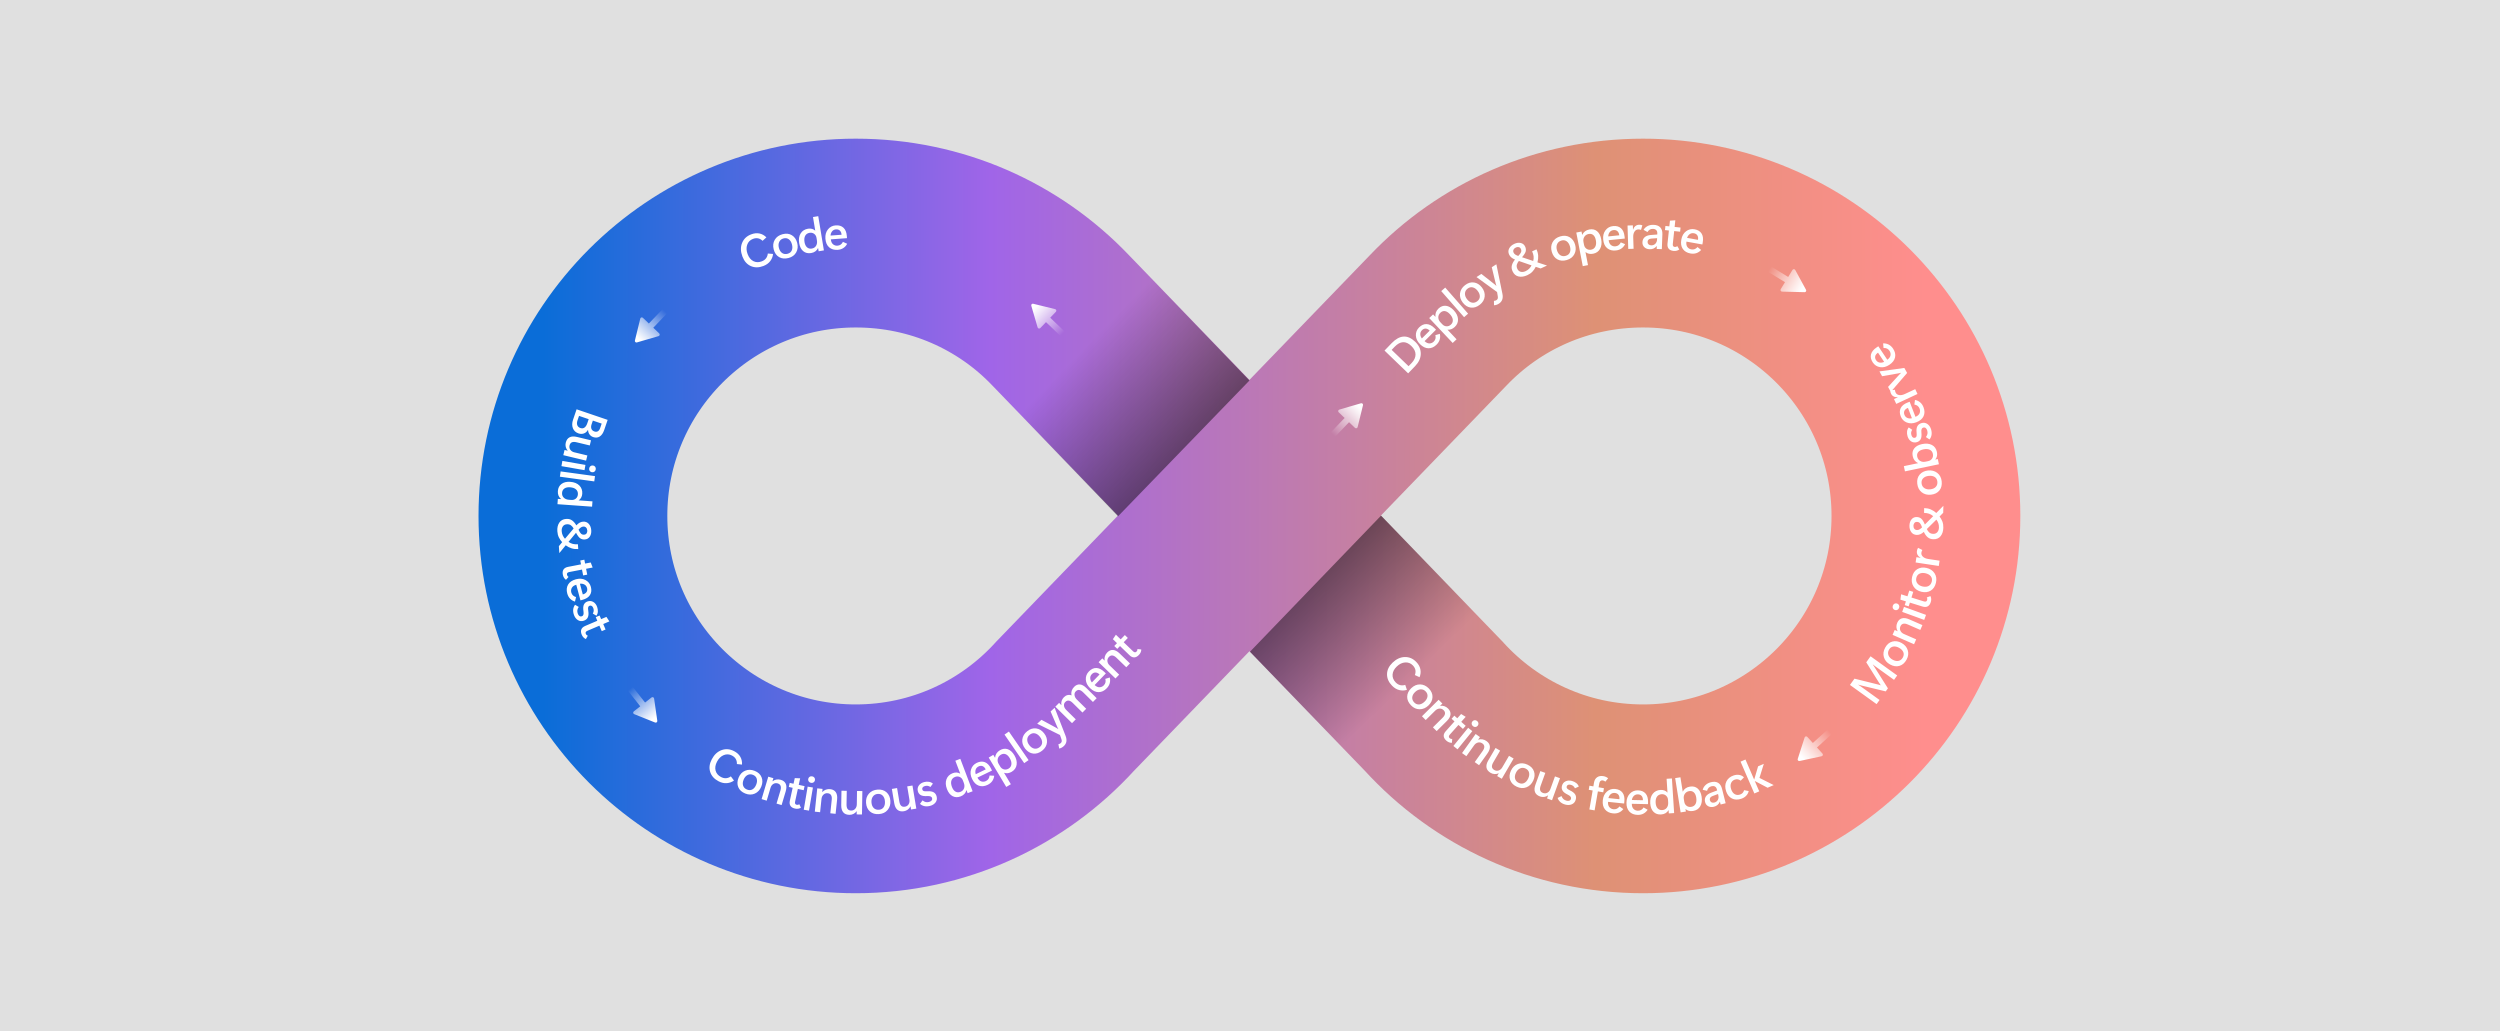 <svg width="1920" height="792" viewBox="0 0 1920 792" fill="none" xmlns="http://www.w3.org/2000/svg">
<rect width="1920" height="792" fill="#E0E0E0"/>
<path d="M440 396.25C440 276.26 537.26 179 657.25 179C719.21 179 775.11 204.54 814.69 246.14L959.66 396.25H960.02L1101.05 542.32L1101.21 542.5C1140.95 586.12 1198.21 613.5 1261.86 613.5C1381.85 613.5 1479.11 516.23 1479.11 396.25C1479.11 276.26 1381.85 179 1261.86 179C1199.9 179 1144 204.54 1104.42 246.14L959.45 396.25H959.09L818.06 542.32L817.9 542.5C778.16 586.12 720.9 613.5 657.25 613.5C537.26 613.5 440 516.23 440 396.25Z" stroke="url(#paint0_linear_456_479)" stroke-width="145" stroke-miterlimit="10"/>
<path d="M959.58 292.22L866.65 195.74C864.31 193.3 861.81 191.05 859.2 189L738 276.5C746.56 282.32 754.57 289.11 761.9 296.81C764.11 299.13 766.44 301.28 768.89 303.25L858.68 396.48L959.58 292.22Z" fill="url(#paint1_linear_456_479)"/>
<path d="M1174.39 511.43L1064.8 608.58C1059.01 603.21 1053.42 597.58 1048.04 591.7L960 500.51L1060.65 396L1153.12 491.77C1153.74 492.42 1154.35 493.07 1154.94 493.73C1160.91 500.25 1167.43 506.16 1174.39 511.43Z" fill="url(#paint2_linear_456_479)"/>
<g clip-path="url(#clip0_456_479)">
<path d="M442.82 314.34L466.68 322.46L464.04 330.21C463.22 332.61 462.08 334.28 460.61 335.23C459.14 336.18 457.46 336.33 455.56 335.68C454.33 335.26 453.37 334.54 452.68 333.52C451.99 332.5 451.64 331.38 451.63 330.16L451.56 330.14C450.79 331.49 449.75 332.4 448.44 332.88C447.13 333.36 445.74 333.35 444.29 332.86C442.18 332.14 440.75 330.82 439.99 328.9C439.23 326.98 439.27 324.77 440.12 322.29L442.83 314.34H442.82ZM452.12 321.93L444.7 319.4L443.53 322.83C443.02 324.32 442.97 325.57 443.38 326.59C443.79 327.61 444.58 328.33 445.75 328.73C446.92 329.13 447.97 329.02 448.88 328.38C449.79 327.75 450.52 326.63 451.06 325.02L452.11 321.92L452.12 321.93ZM462.1 325.33L455.31 323.02L454.36 325.8C453.91 327.13 453.85 328.29 454.2 329.28C454.55 330.27 455.32 330.97 456.5 331.37C457.53 331.72 458.43 331.66 459.19 331.2C459.95 330.74 460.54 329.89 460.96 328.66L462.09 325.33H462.1ZM432.62 349.55L433.58 345.57L435.96 346.14L435.98 346.07C435.26 345.29 434.77 344.37 434.5 343.28C434.23 342.2 434.22 341.12 434.48 340.07C434.97 338.02 435.95 336.61 437.42 335.86C438.88 335.1 440.79 335.01 443.12 335.57L453.89 338.16L452.94 342.11L442.7 339.65C441.23 339.3 440.05 339.32 439.17 339.71C438.29 340.1 437.7 340.9 437.41 342.11C437.12 343.33 437.32 344.43 438.02 345.42C438.72 346.41 439.75 347.07 441.11 347.39L451.09 349.79L450.13 353.77L432.63 349.57L432.62 349.55ZM431.19 358L431.89 353.96L449.62 357.05L448.92 361.09L431.19 358ZM452.51 359.64C452.64 358.88 453 358.3 453.57 357.91C454.14 357.52 454.78 357.38 455.47 357.5C456.17 357.62 456.73 357.97 457.13 358.53C457.53 359.09 457.67 359.76 457.53 360.52C457.4 361.29 457.04 361.88 456.48 362.27C455.92 362.66 455.28 362.8 454.57 362.68C453.85 362.56 453.3 362.21 452.9 361.65C452.5 361.09 452.37 360.42 452.51 359.65V359.64ZM430.56 362.04L456.96 365.66L456.4 369.72L430 366.1L430.56 362.04ZM430.93 383.25C430.02 382.53 429.35 381.65 428.93 380.62C428.51 379.59 428.35 378.45 428.44 377.18C428.61 374.77 429.55 372.93 431.24 371.66C432.93 370.39 435.18 369.85 437.97 370.05C440.99 370.27 443.32 371.21 444.97 372.89C446.62 374.56 447.36 376.69 447.17 379.28C447.09 380.4 446.79 381.4 446.29 382.27C445.79 383.14 445.17 383.79 444.46 384.21V384.28L455.01 385.04L454.72 389.13L428.14 387.22L428.43 383.13L430.92 383.31V383.24L430.93 383.25ZM437.83 374.23C436.01 374.1 434.55 374.41 433.46 375.17C432.37 375.93 431.78 377.03 431.67 378.5C431.56 380 431.99 381.22 432.96 382.19C433.92 383.15 435.21 383.69 436.83 383.81L438.88 383.96C440.19 384.05 441.32 383.7 442.26 382.91C443.2 382.12 443.72 381.03 443.82 379.66C443.93 378.13 443.47 376.88 442.43 375.91C441.39 374.94 439.86 374.39 437.83 374.24V374.23ZM429.21 419.45L431.73 416.37C430.72 415.31 429.88 414.1 429.22 412.75C428.55 411.4 428.16 409.81 428.04 408C427.86 405.37 428.35 403.17 429.51 401.41C430.67 399.65 432.46 398.68 434.89 398.52C436.63 398.4 438.12 398.79 439.35 399.67C440.58 400.55 441.67 401.82 442.62 403.47C443.54 402.51 444.41 401.82 445.22 401.38C446.03 400.94 446.89 400.7 447.8 400.63C449.6 400.51 451.06 401.08 452.19 402.33C453.32 403.58 453.94 405.23 454.08 407.28C454.21 409.24 453.82 410.88 452.92 412.19C452.01 413.5 450.75 414.2 449.12 414.31C447.8 414.4 446.64 414.12 445.65 413.46C444.65 412.8 443.56 411.37 442.37 409.16L436.62 416.15C437.71 416.94 438.82 417.46 439.96 417.73C441.1 418 442.39 418.09 443.84 417.99L444.09 421.67C442.23 421.79 440.53 421.61 439 421.13C437.46 420.65 435.96 419.87 434.47 418.79L429.57 424.79L429.21 419.44V419.45ZM433.92 413.76L440.54 405.88C439.99 404.89 439.31 404.09 438.49 403.46C437.67 402.83 436.61 402.56 435.3 402.65C433.96 402.74 432.94 403.28 432.26 404.27C431.58 405.26 431.29 406.47 431.38 407.9C431.46 409.09 431.72 410.17 432.15 411.12C432.58 412.08 433.17 412.95 433.9 413.75L433.92 413.76ZM444.31 406.81C445 408.3 445.65 409.33 446.27 409.89C446.89 410.45 447.66 410.7 448.58 410.63C449.5 410.57 450.16 410.21 450.54 409.56C450.92 408.91 451.09 408.22 451.04 407.49C450.97 406.51 450.66 405.73 450.11 405.17C449.55 404.6 448.86 404.35 448.01 404.4C447.33 404.45 446.71 404.67 446.15 405.06C445.59 405.46 444.97 406.04 444.29 406.81H444.31ZM434.66 445.3C434.05 444.87 433.54 444.33 433.13 443.68C432.72 443.03 432.43 442.27 432.26 441.4C431.94 439.72 432.11 438.37 432.8 437.35C433.49 436.33 434.64 435.66 436.27 435.35L446.21 433.43L445.64 430.46L448.78 429.85L449.35 432.82L453.68 431.99L455.16 435.86L450.12 436.83L450.99 441.33L447.85 441.94L446.98 437.44L437.18 439.33C436.48 439.47 435.99 439.71 435.71 440.05C435.43 440.4 435.35 440.86 435.46 441.43C435.52 441.73 435.63 442.01 435.8 442.28C435.97 442.54 436.25 442.81 436.65 443.07L434.67 445.31L434.66 445.3ZM445.78 461.1L442.57 449.09C440.9 449.57 439.77 450.37 439.16 451.47C438.55 452.57 438.42 453.76 438.76 455.04C439 455.95 439.43 456.69 440.04 457.28C440.65 457.87 441.44 458.29 442.41 458.56L441.58 462.04C440.1 461.59 438.85 460.84 437.83 459.79C436.81 458.75 436.08 457.39 435.63 455.73C434.95 453.17 435.17 450.92 436.29 448.97C437.42 447.02 439.42 445.66 442.31 444.88C445.06 444.14 447.5 444.34 449.63 445.46C451.76 446.58 453.15 448.33 453.78 450.71C454.43 453.16 454.21 455.24 453.11 456.98C452.01 458.71 450.07 459.95 447.3 460.69L445.77 461.1H445.78ZM447.58 456.52C448.94 456.16 449.9 455.54 450.47 454.66C451.04 453.78 451.16 452.75 450.85 451.58C450.52 450.35 449.84 449.45 448.81 448.9C447.78 448.35 446.64 448.16 445.39 448.32L447.58 456.52ZM441.62 464.45L444.47 466.13C443.85 467.02 443.49 467.87 443.4 468.69C443.3 469.51 443.4 470.35 443.72 471.23C444.02 472.08 444.45 472.7 445.01 473.09C445.57 473.48 446.2 473.55 446.91 473.3C447.44 473.11 447.82 472.72 448.04 472.11C448.26 471.5 448.29 470.66 448.12 469.58C447.76 467.25 447.86 465.5 448.42 464.34C448.98 463.18 449.9 462.37 451.18 461.92C452.77 461.36 454.25 461.48 455.62 462.28C456.99 463.08 457.98 464.36 458.6 466.11C459.03 467.34 459.22 468.54 459.15 469.73C459.08 470.91 458.71 471.97 458.03 472.89L455.26 471.22C455.66 470.55 455.89 469.88 455.96 469.22C456.03 468.56 455.93 467.85 455.67 467.09C455.39 466.29 455 465.73 454.49 465.39C453.99 465.05 453.42 464.99 452.81 465.21C452.26 465.4 451.9 465.78 451.73 466.33C451.56 466.88 451.58 467.81 451.79 469.13C452.13 471.15 452.03 472.78 451.5 474.02C450.97 475.26 449.96 476.15 448.48 476.67C446.78 477.27 445.23 477.13 443.83 476.25C442.43 475.37 441.42 474.03 440.79 472.24C440.25 470.71 440.07 469.29 440.23 467.96C440.4 466.63 440.87 465.47 441.64 464.46L441.62 464.45ZM449.96 490.8C449.27 490.51 448.66 490.09 448.12 489.54C447.58 488.99 447.14 488.31 446.79 487.49C446.12 485.92 446.01 484.56 446.45 483.42C446.9 482.28 447.89 481.38 449.42 480.73L458.73 476.75L457.54 473.97L460.48 472.71L461.67 475.49L465.73 473.76L468 477.23L463.28 479.25L465.08 483.47L462.14 484.73L460.34 480.51L451.16 484.43C450.5 484.71 450.07 485.05 449.87 485.45C449.67 485.85 449.69 486.32 449.92 486.85C450.04 487.13 450.21 487.38 450.43 487.61C450.65 487.83 450.98 488.03 451.43 488.2L449.97 490.81L449.96 490.8ZM563.7 599.45C562.13 600.61 560.3 601.28 558.23 601.46C556.16 601.64 554.02 601.16 551.83 600.01C548.53 598.28 546.39 595.89 545.42 592.84C544.45 589.79 544.85 586.56 546.64 583.16C548.53 579.56 551.06 577.19 554.24 576.06C557.42 574.93 560.61 575.21 563.82 576.89C566 578.03 567.59 579.5 568.59 581.28C569.59 583.06 570.02 585.04 569.86 587.21L565.94 586.78C565.99 585.27 565.7 583.98 565.07 582.9C564.44 581.82 563.46 580.93 562.13 580.24C560.08 579.16 557.98 579.06 555.84 579.92C553.7 580.79 551.97 582.47 550.67 584.96C549.38 587.42 549.01 589.71 549.58 591.83C550.14 593.95 551.52 595.59 553.72 596.74C555.1 597.46 556.43 597.77 557.71 597.65C558.99 597.53 560.19 597.07 561.3 596.25L563.71 599.46L563.7 599.45ZM572.37 609.43C569.73 608.37 567.94 606.75 567.01 604.57C566.08 602.39 566.14 599.99 567.19 597.35C568.27 594.69 569.95 592.87 572.25 591.91C574.54 590.94 577 590.98 579.62 592.03C582.25 593.08 584.01 594.72 584.89 596.93C585.77 599.14 585.71 601.51 584.69 604.05C583.65 606.64 582 608.45 579.73 609.47C577.46 610.49 575 610.48 572.37 609.43ZM573.75 606.4C575.25 607 576.62 606.95 577.86 606.26C579.1 605.56 580.07 604.34 580.77 602.59C581.45 600.9 581.57 599.38 581.15 598.02C580.73 596.66 579.77 595.68 578.28 595.08C576.79 594.48 575.39 594.54 574.07 595.24C572.75 595.94 571.76 597.14 571.08 598.82C570.38 600.57 570.27 602.12 570.75 603.47C571.23 604.82 572.23 605.8 573.74 606.4H573.75ZM600.29 618.31L596.38 617.15L599.38 607.06C599.8 605.63 599.84 604.46 599.49 603.54C599.14 602.62 598.4 602 597.28 601.66C596.06 601.3 594.93 601.44 593.9 602.08C592.87 602.73 592.16 603.72 591.76 605.06L588.83 614.9L584.9 613.73L590.03 596.48L593.96 597.65L593.26 599.99L593.33 600.01C594.2 599.31 595.19 598.87 596.3 598.68C597.41 598.49 598.54 598.57 599.67 598.9C601.58 599.47 602.85 600.51 603.49 602.02C604.13 603.53 604.11 605.41 603.44 607.67L600.28 618.3L600.29 618.31ZM615.12 620.32C614.48 620.71 613.79 620.96 613.03 621.09C612.27 621.21 611.46 621.18 610.59 620.99C608.92 620.63 607.75 619.93 607.08 618.9C606.41 617.87 606.25 616.55 606.61 614.92L608.76 605.03L605.81 604.39L606.49 601.26L609.44 601.9L610.38 597.59L614.52 597.75L613.43 602.77L617.91 603.75L617.23 606.88L612.75 605.9L610.63 615.66C610.48 616.36 610.51 616.9 610.71 617.3C610.92 617.69 611.31 617.95 611.88 618.08C612.18 618.14 612.48 618.15 612.79 618.1C613.1 618.05 613.45 617.89 613.85 617.63L615.13 620.34L615.12 620.32ZM621.32 622.56L617.28 621.88L620.28 604.13L624.32 604.81L621.32 622.56ZM622.86 601.23C622.1 601.1 621.52 600.75 621.12 600.18C620.72 599.61 620.58 598.97 620.7 598.28C620.82 597.58 621.16 597.02 621.72 596.62C622.28 596.22 622.94 596.08 623.71 596.21C624.48 596.34 625.07 596.69 625.47 597.25C625.87 597.82 626.01 598.45 625.89 599.16C625.77 599.88 625.43 600.43 624.87 600.83C624.31 601.23 623.64 601.36 622.87 601.23H622.86ZM641.74 625.02L637.68 624.6L638.78 614.13C638.94 612.65 638.76 611.49 638.24 610.65C637.73 609.81 636.89 609.33 635.72 609.21C634.45 609.08 633.37 609.42 632.47 610.25C631.58 611.08 631.06 612.18 630.91 613.57L629.84 623.78L625.77 623.35L627.65 605.45L631.72 605.88L631.47 608.31H631.54C632.26 607.47 633.16 606.86 634.22 606.47C635.28 606.08 636.4 605.95 637.58 606.07C639.56 606.28 641 607.07 641.91 608.43C642.82 609.8 643.15 611.65 642.9 614L641.74 625.03V625.02ZM662.01 625.53L657.91 625.47L657.95 623.03H657.88C657.28 623.9 656.48 624.58 655.48 625.08C654.48 625.58 653.44 625.82 652.35 625.8C650.24 625.77 648.66 625.12 647.6 623.85C646.54 622.59 646.03 620.75 646.07 618.35L646.25 607.28L650.31 607.34L650.14 617.87C650.12 619.38 650.39 620.53 650.96 621.3C651.53 622.08 652.44 622.47 653.68 622.49C654.93 622.51 655.97 622.07 656.78 621.17C657.59 620.27 658.01 619.12 658.03 617.73L658.19 607.47L662.29 607.54L662 625.54L662.01 625.53ZM675.08 625.23C672.24 625.44 669.92 624.77 668.13 623.22C666.34 621.67 665.34 619.48 665.13 616.65C664.93 613.79 665.65 611.42 667.29 609.54C668.93 607.66 671.15 606.62 673.97 606.41C676.8 606.2 679.09 606.9 680.86 608.49C682.63 610.08 683.6 612.25 683.8 614.97C684.01 617.75 683.31 620.1 681.72 622.02C680.13 623.94 677.92 625 675.09 625.21L675.08 625.23ZM675 621.9C676.61 621.78 677.82 621.14 678.63 619.97C679.44 618.8 679.77 617.27 679.63 615.39C679.5 613.58 678.94 612.15 677.97 611.11C677 610.07 675.71 609.61 674.11 609.73C672.51 609.85 671.27 610.51 670.4 611.72C669.53 612.93 669.15 614.44 669.29 616.25C669.43 618.13 670.01 619.57 671.04 620.57C672.06 621.57 673.39 622.01 675.01 621.89L675 621.9ZM703.73 621.02L699.69 621.69L699.29 619.28H699.22C698.79 620.25 698.12 621.07 697.23 621.74C696.34 622.41 695.35 622.84 694.28 623.02C692.2 623.37 690.53 623.02 689.26 621.96C687.99 620.91 687.16 619.19 686.77 616.82L684.95 605.9L688.96 605.23L690.69 615.62C690.94 617.11 691.41 618.19 692.12 618.85C692.82 619.51 693.79 619.74 695.01 619.54C696.25 619.33 697.18 618.71 697.82 617.68C698.46 616.65 698.66 615.44 698.43 614.07L696.74 603.94L700.78 603.27L703.73 621.03V621.02ZM706.56 617.36L708.5 614.68C709.33 615.38 710.14 615.81 710.95 615.99C711.75 616.16 712.61 616.14 713.5 615.91C714.38 615.69 715.03 615.32 715.47 614.8C715.91 614.28 716.03 613.66 715.85 612.93C715.71 612.39 715.35 611.97 714.77 611.7C714.19 611.42 713.35 611.32 712.25 611.39C709.89 611.53 708.16 611.27 707.06 610.61C705.96 609.94 705.24 608.95 704.91 607.63C704.5 605.99 704.75 604.53 705.68 603.24C706.6 601.95 707.97 601.08 709.77 600.63C711.03 600.31 712.25 600.24 713.42 600.42C714.59 600.6 715.61 601.07 716.46 601.83L714.54 604.43C713.91 603.97 713.26 603.68 712.61 603.55C711.96 603.42 711.24 603.45 710.46 603.65C709.64 603.86 709.04 604.19 708.66 604.66C708.28 605.13 708.16 605.68 708.33 606.32C708.47 606.89 708.81 607.28 709.34 607.5C709.87 607.72 710.8 607.79 712.14 607.7C714.18 607.55 715.79 607.8 716.98 608.44C718.17 609.08 718.95 610.17 719.34 611.69C719.78 613.44 719.5 614.97 718.49 616.28C717.48 617.59 716.06 618.48 714.22 618.94C712.65 619.33 711.22 619.39 709.91 619.1C708.61 618.81 707.49 618.23 706.56 617.37V617.36ZM742.19 606.84C741.92 607.97 741.4 608.94 740.64 609.76C739.88 610.57 738.91 611.2 737.73 611.65C735.47 612.51 733.41 612.43 731.55 611.43C729.69 610.43 728.26 608.62 727.26 606C726.19 603.17 726.07 600.66 726.89 598.45C727.71 596.24 729.34 594.68 731.76 593.77C732.81 593.37 733.84 593.22 734.85 593.31C735.86 593.41 736.7 593.69 737.38 594.16L737.45 594.13L733.7 584.23L737.53 582.78L746.97 607.7L743.14 609.15L742.26 606.82L742.19 606.85V606.84ZM731.1 604.37C731.75 606.08 732.64 607.27 733.79 607.94C734.93 608.61 736.19 608.69 737.56 608.17C738.96 607.64 739.9 606.73 740.37 605.45C740.84 604.17 740.78 602.77 740.21 601.26L739.48 599.34C739.02 598.11 738.22 597.24 737.1 596.72C735.98 596.2 734.78 596.18 733.5 596.67C732.06 597.21 731.12 598.16 730.68 599.5C730.24 600.84 730.38 602.47 731.1 604.38V604.37ZM761.85 591.81L750.66 597.21C751.45 598.76 752.44 599.73 753.63 600.12C754.83 600.51 756.02 600.42 757.21 599.84C758.05 599.43 758.71 598.87 759.17 598.16C759.63 597.45 759.9 596.59 759.98 595.59L763.55 595.76C763.38 597.3 762.88 598.67 762.05 599.86C761.22 601.05 760.02 602.03 758.47 602.78C756.09 603.93 753.83 604.14 751.7 603.39C749.57 602.64 747.86 600.93 746.56 598.24C745.32 595.68 745.05 593.24 745.76 590.94C746.46 588.64 747.92 586.95 750.14 585.88C752.42 584.78 754.51 584.61 756.42 585.37C758.33 586.13 759.91 587.8 761.16 590.38L761.85 591.8V591.81ZM757.02 590.9C756.41 589.63 755.62 588.8 754.65 588.41C753.68 588.02 752.65 588.09 751.55 588.62C750.4 589.18 749.65 590.01 749.3 591.12C748.95 592.23 748.98 593.39 749.37 594.59L757.02 590.9ZM771.18 593.52L771.12 593.56L776.33 602.28L772.81 604.38L759.33 581.82L762.85 579.72L764.17 581.92L764.23 581.88C764.33 580.66 764.7 579.57 765.32 578.62C765.94 577.67 766.81 576.86 767.9 576.21C769.95 574.98 771.96 574.71 773.92 575.38C775.88 576.05 777.58 577.6 779.03 580.03C780.54 582.57 781.12 584.99 780.77 587.31C780.42 589.63 779.17 591.43 777.02 592.71C776.02 593.3 775.04 593.67 774.06 593.8C773.08 593.93 772.12 593.84 771.18 593.52ZM767.03 586.81L768.17 588.71C768.85 589.85 769.8 590.57 771.01 590.88C772.23 591.19 773.41 591 774.57 590.31C775.88 589.53 776.61 588.42 776.76 586.97C776.91 585.53 776.49 583.96 775.48 582.27C774.5 580.63 773.42 579.6 772.23 579.18C771.05 578.76 769.85 578.91 768.64 579.63C767.36 580.39 766.57 581.44 766.27 582.78C765.97 584.12 766.22 585.46 767.02 586.8L767.03 586.81ZM786.59 586.1L771.46 564.16L774.83 561.83L789.96 583.77L786.59 586.1ZM800.38 576.52C798.14 578.29 795.85 579.03 793.5 578.75C791.15 578.47 789.09 577.22 787.33 575C785.56 572.74 784.83 570.37 785.13 567.9C785.43 565.43 786.69 563.32 788.91 561.57C791.14 559.81 793.43 559.1 795.78 559.43C798.13 559.76 800.16 561 801.85 563.15C803.58 565.34 804.32 567.67 804.08 570.16C803.84 572.64 802.61 574.76 800.38 576.52ZM798.44 573.81C799.71 572.81 800.35 571.6 800.36 570.17C800.37 568.75 799.79 567.3 798.62 565.82C797.49 564.39 796.24 563.53 794.85 563.21C793.46 562.9 792.14 563.24 790.88 564.23C789.62 565.23 788.97 566.47 788.92 567.96C788.87 569.45 789.42 570.91 790.54 572.34C791.71 573.82 793 574.69 794.41 574.94C795.82 575.19 797.16 574.81 798.44 573.8V573.81ZM809.96 543.56L818.36 565.13C818.99 566.73 819.19 568.19 818.98 569.51C818.76 570.83 818.1 571.99 817 573.01C816.46 573.5 815.91 573.9 815.33 574.22C814.75 574.54 814.14 574.76 813.48 574.9L812.84 571.57C813.25 571.48 813.59 571.37 813.87 571.24C814.15 571.11 814.4 570.93 814.63 570.72C815.04 570.35 815.29 569.93 815.39 569.46C815.49 568.99 815.42 568.38 815.16 567.63L814.07 564.48L796.56 555.82L799.85 552.81L810.96 558.83C811.3 559.01 811.59 559.18 811.83 559.34C812.07 559.5 812.37 559.7 812.71 559.94L812.78 559.88C812.56 559.52 812.4 559.21 812.28 558.96C812.16 558.7 812.02 558.4 811.87 558.05L806.86 546.41L809.96 543.57V543.56ZM842.24 536.22L839.37 539.12L831.99 531.83C830.83 530.69 829.78 530.04 828.85 529.9C827.92 529.76 827.02 530.13 826.15 531.01C825.38 531.79 825.08 532.77 825.25 533.96C825.42 535.15 825.99 536.23 826.96 537.19L834.2 544.34L831.33 547.24L823.83 539.83C822.75 538.77 821.74 538.18 820.79 538.06C819.84 537.94 818.94 538.3 818.11 539.15C817.32 539.95 817 540.92 817.15 542.06C817.3 543.2 817.91 544.29 818.97 545.34L826.19 552.46L823.31 555.38L810.5 542.73L813.38 539.82L815.11 541.52L815.16 541.47C814.95 540.4 815.01 539.35 815.34 538.3C815.67 537.25 816.25 536.31 817.07 535.48C817.94 534.6 818.9 534.04 819.94 533.81C820.98 533.58 821.97 533.67 822.91 534.07C822.66 532.8 822.71 531.62 823.06 530.53C823.41 529.43 824.05 528.41 824.98 527.47C826.3 526.14 827.75 525.53 829.34 525.65C830.93 525.77 832.59 526.68 834.3 528.38L842.23 536.21L842.24 536.22ZM849.31 517.17L840.68 526.11C841.95 527.29 843.22 527.86 844.48 527.81C845.74 527.76 846.83 527.26 847.75 526.31C848.4 525.64 848.82 524.88 849.01 524.06C849.2 523.23 849.16 522.34 848.88 521.37L852.29 520.29C852.67 521.79 852.67 523.25 852.29 524.66C851.91 526.07 851.14 527.4 849.94 528.64C848.1 530.55 846.05 531.52 843.8 531.56C841.55 531.6 839.34 530.58 837.19 528.51C835.14 526.53 834.05 524.34 833.91 521.94C833.77 519.54 834.56 517.45 836.27 515.68C838.03 513.86 839.93 512.97 841.99 513.02C844.04 513.07 846.1 514.09 848.17 516.09L849.31 517.19V517.17ZM844.46 517.99C843.45 517.01 842.42 516.51 841.38 516.48C840.34 516.45 839.39 516.87 838.54 517.75C837.65 518.67 837.24 519.71 837.3 520.87C837.36 522.03 837.78 523.11 838.57 524.1L844.47 517.99H844.46ZM867.82 509.52L864.99 512.45L857.41 505.14C856.34 504.11 855.32 503.53 854.34 503.42C853.36 503.31 852.47 503.67 851.66 504.52C850.77 505.44 850.38 506.5 850.48 507.72C850.58 508.93 851.13 510.02 852.13 510.99L859.52 518.12L856.68 521.07L843.73 508.57L846.57 505.62L848.33 507.32L848.38 507.27C848.16 506.18 848.23 505.1 848.57 504.02C848.91 502.94 849.5 501.98 850.32 501.13C851.7 499.7 853.21 499.05 854.85 499.17C856.48 499.3 858.15 500.18 859.84 501.82L867.82 509.52ZM876.51 498.78C876.51 499.53 876.36 500.25 876.06 500.96C875.77 501.67 875.31 502.35 874.69 502.99C873.5 504.22 872.29 504.85 871.07 504.88C869.84 504.91 868.63 504.35 867.44 503.19L860.16 496.16L858.06 498.34L855.76 496.12L857.86 493.95L854.69 490.89L857 487.46L860.69 491.03L863.88 487.73L866.18 489.95L862.99 493.25L870.17 500.18C870.68 500.68 871.16 500.94 871.61 500.97C872.05 501 872.48 500.8 872.89 500.38C873.1 500.16 873.27 499.91 873.39 499.61C873.51 499.31 873.56 498.94 873.54 498.46L876.52 498.79L876.51 498.78ZM1081.46 286.73L1063.31 269.24L1068.76 263.58C1071.83 260.4 1074.87 258.7 1077.88 258.49C1080.9 258.28 1083.9 259.61 1086.88 262.48C1089.76 265.25 1091.18 268.32 1091.15 271.68C1091.12 275.04 1089.67 278.21 1086.81 281.18L1081.47 286.72L1081.46 286.73ZM1068.79 268.72L1081.78 281.23L1084.1 278.82C1086.12 276.72 1087.13 274.53 1087.13 272.24C1087.13 269.95 1086.04 267.77 1083.88 265.69C1081.77 263.66 1079.65 262.7 1077.52 262.81C1075.39 262.92 1073.27 264.07 1071.16 266.25L1068.79 268.71V268.72ZM1102.87 253.2L1094.08 261.99C1095.33 263.19 1096.59 263.78 1097.85 263.75C1099.11 263.73 1100.21 263.24 1101.14 262.31C1101.8 261.65 1102.24 260.9 1102.44 260.08C1102.64 259.26 1102.62 258.36 1102.36 257.39L1105.79 256.37C1106.14 257.88 1106.12 259.33 1105.72 260.74C1105.32 262.15 1104.52 263.46 1103.3 264.67C1101.43 266.54 1099.36 267.48 1097.11 267.48C1094.86 267.48 1092.67 266.42 1090.56 264.31C1088.55 262.3 1087.49 260.09 1087.39 257.68C1087.29 255.27 1088.12 253.2 1089.86 251.46C1091.65 249.67 1093.57 248.82 1095.62 248.9C1097.67 248.98 1099.71 250.04 1101.74 252.07L1102.86 253.19L1102.87 253.2ZM1098.01 253.93C1097.01 252.94 1096 252.41 1094.95 252.36C1093.9 252.31 1092.95 252.72 1092.09 253.58C1091.19 254.48 1090.75 255.52 1090.79 256.68C1090.83 257.84 1091.23 258.93 1092 259.93L1098 253.93H1098.01ZM1111.72 253.14L1111.67 253.19L1118.64 260.59L1115.66 263.4L1097.64 244.27L1100.62 241.46L1102.38 243.33L1102.43 243.28C1102.27 242.07 1102.39 240.93 1102.79 239.86C1103.19 238.79 1103.86 237.82 1104.79 236.95C1106.53 235.31 1108.43 234.61 1110.49 234.85C1112.55 235.09 1114.54 236.23 1116.48 238.29C1118.5 240.44 1119.59 242.69 1119.75 245.03C1119.9 247.37 1119.07 249.4 1117.25 251.11C1116.41 251.91 1115.52 252.47 1114.59 252.82C1113.66 253.16 1112.71 253.28 1111.71 253.16L1111.72 253.14ZM1106.22 247.48L1107.74 249.09C1108.65 250.05 1109.73 250.56 1110.98 250.6C1112.23 250.64 1113.35 250.2 1114.33 249.28C1115.44 248.24 1115.91 246.99 1115.75 245.55C1115.59 244.11 1114.83 242.67 1113.49 241.24C1112.18 239.85 1110.9 239.08 1109.66 238.92C1108.42 238.76 1107.28 239.17 1106.25 240.14C1105.17 241.16 1104.62 242.36 1104.62 243.73C1104.62 245.1 1105.15 246.35 1106.22 247.49V247.48ZM1124.42 243.6L1106.86 223.56L1109.94 220.86L1127.5 240.9L1124.42 243.6ZM1136.48 234.05C1134.23 235.8 1131.93 236.53 1129.58 236.23C1127.23 235.93 1125.18 234.67 1123.44 232.43C1121.69 230.16 1120.97 227.79 1121.29 225.32C1121.61 222.85 1122.89 220.75 1125.12 219.02C1127.36 217.28 1129.65 216.58 1132.01 216.94C1134.37 217.3 1136.38 218.55 1138.05 220.7C1139.76 222.9 1140.49 225.24 1140.23 227.72C1139.97 230.2 1138.72 232.31 1136.48 234.05ZM1134.56 231.33C1135.84 230.34 1136.49 229.13 1136.51 227.71C1136.53 226.29 1135.97 224.83 1134.81 223.34C1133.69 221.91 1132.44 221.03 1131.06 220.7C1129.68 220.37 1128.35 220.7 1127.08 221.69C1125.81 222.68 1125.15 223.91 1125.09 225.41C1125.03 226.9 1125.56 228.37 1126.68 229.8C1127.84 231.29 1129.12 232.17 1130.53 232.43C1131.94 232.69 1133.28 232.33 1134.57 231.33H1134.56ZM1149.22 202.97L1153.86 225.65C1154.21 227.34 1154.16 228.81 1153.73 230.07C1153.29 231.33 1152.45 232.37 1151.19 233.18C1150.58 233.57 1149.96 233.88 1149.34 234.09C1148.72 234.3 1148.07 234.42 1147.41 234.45L1147.34 231.06C1147.76 231.04 1148.12 230.99 1148.41 230.9C1148.7 230.81 1148.98 230.69 1149.25 230.52C1149.71 230.22 1150.04 229.85 1150.22 229.41C1150.4 228.97 1150.43 228.35 1150.3 227.57L1149.75 224.28L1133.95 212.79L1137.7 210.37L1147.63 218.17C1147.93 218.41 1148.19 218.62 1148.4 218.82C1148.61 219.02 1148.87 219.27 1149.17 219.56L1149.24 219.51C1149.09 219.12 1148.98 218.79 1148.9 218.51C1148.82 218.23 1148.74 217.91 1148.65 217.55L1145.68 205.23L1149.21 202.96L1149.22 202.97ZM1183.21 206.18L1179.44 204.92C1178.81 206.24 1177.98 207.46 1176.96 208.56C1175.93 209.67 1174.6 210.6 1172.95 211.36C1170.56 212.46 1168.33 212.79 1166.27 212.34C1164.21 211.89 1162.67 210.56 1161.65 208.34C1160.92 206.75 1160.74 205.23 1161.13 203.76C1161.51 202.29 1162.3 200.82 1163.51 199.35C1162.29 198.83 1161.33 198.27 1160.63 197.67C1159.93 197.07 1159.39 196.35 1159.01 195.52C1158.25 193.88 1158.26 192.31 1159.03 190.82C1159.8 189.33 1161.11 188.15 1162.98 187.29C1164.77 186.46 1166.43 186.24 1167.98 186.62C1169.52 187 1170.64 187.93 1171.32 189.41C1171.87 190.61 1172.02 191.8 1171.77 192.96C1171.51 194.12 1170.56 195.66 1168.93 197.56L1177.51 200.44C1177.85 199.15 1177.95 197.92 1177.8 196.76C1177.65 195.6 1177.26 194.36 1176.66 193.04L1180.01 191.49C1180.79 193.18 1181.23 194.83 1181.32 196.44C1181.42 198.05 1181.23 199.73 1180.75 201.5L1188.11 203.93L1183.24 206.18H1183.21ZM1166.01 196.59C1167.16 195.42 1167.88 194.44 1168.18 193.66C1168.48 192.88 1168.44 192.07 1168.05 191.23C1167.66 190.39 1167.09 189.91 1166.35 189.78C1165.61 189.65 1164.9 189.74 1164.24 190.05C1163.35 190.46 1162.73 191.03 1162.4 191.75C1162.07 192.47 1162.08 193.21 1162.43 193.98C1162.72 194.6 1163.14 195.1 1163.71 195.48C1164.28 195.86 1165.05 196.23 1166.01 196.59ZM1176.21 203.81L1166.48 200.43C1165.76 201.29 1165.25 202.22 1164.95 203.21C1164.66 204.2 1164.78 205.29 1165.33 206.48C1165.89 207.7 1166.76 208.46 1167.93 208.74C1169.1 209.02 1170.33 208.86 1171.63 208.26C1172.72 207.76 1173.63 207.14 1174.37 206.39C1175.11 205.64 1175.72 204.78 1176.2 203.81H1176.21ZM1203.32 199.7C1200.59 200.5 1198.18 200.34 1196.1 199.21C1194.02 198.08 1192.58 196.15 1191.78 193.43C1190.98 190.67 1191.18 188.2 1192.38 186.02C1193.58 183.84 1195.54 182.35 1198.25 181.55C1200.97 180.75 1203.36 180.94 1205.42 182.13C1207.48 183.32 1208.9 185.22 1209.67 187.84C1210.46 190.52 1210.28 192.96 1209.13 195.17C1207.98 197.38 1206.05 198.89 1203.32 199.69V199.7ZM1202.53 196.47C1204.08 196.01 1205.13 195.13 1205.67 193.81C1206.21 192.5 1206.22 190.93 1205.68 189.12C1205.17 187.38 1204.32 186.1 1203.15 185.29C1201.98 184.48 1200.62 184.3 1199.08 184.76C1197.54 185.22 1196.47 186.12 1195.87 187.49C1195.27 188.86 1195.23 190.41 1195.74 192.16C1196.27 193.97 1197.15 195.25 1198.36 196.02C1199.57 196.78 1200.96 196.93 1202.52 196.47H1202.53ZM1217.73 193.63H1217.66L1219.58 203.62L1215.56 204.4L1210.59 178.6L1214.61 177.82L1215.1 180.34H1215.17C1215.68 179.21 1216.4 178.32 1217.31 177.63C1218.22 176.95 1219.31 176.48 1220.56 176.24C1222.91 175.79 1224.89 176.21 1226.5 177.51C1228.11 178.81 1229.18 180.85 1229.72 183.62C1230.28 186.52 1230 189 1228.87 191.06C1227.75 193.12 1225.96 194.39 1223.51 194.86C1222.37 195.08 1221.32 195.09 1220.35 194.88C1219.39 194.67 1218.51 194.26 1217.74 193.63H1217.73ZM1216.12 185.9L1216.54 188.07C1216.79 189.37 1217.43 190.37 1218.47 191.08C1219.51 191.79 1220.69 192.01 1222.01 191.76C1223.51 191.47 1224.57 190.68 1225.21 189.37C1225.85 188.07 1225.98 186.45 1225.61 184.51C1225.25 182.63 1224.58 181.3 1223.61 180.5C1222.64 179.7 1221.46 179.44 1220.08 179.7C1218.62 179.98 1217.52 180.7 1216.78 181.86C1216.04 183.02 1215.82 184.36 1216.12 185.89V185.9ZM1247.81 183.22L1235.45 184.47C1235.66 186.19 1236.26 187.44 1237.25 188.22C1238.24 189 1239.4 189.32 1240.71 189.18C1241.64 189.09 1242.45 188.78 1243.13 188.27C1243.81 187.76 1244.35 187.05 1244.77 186.13L1248.07 187.51C1247.39 188.9 1246.45 190.01 1245.26 190.85C1244.07 191.69 1242.61 192.2 1240.9 192.37C1238.27 192.64 1236.07 192.06 1234.33 190.63C1232.58 189.21 1231.56 187.01 1231.26 184.03C1230.97 181.2 1231.55 178.82 1233 176.89C1234.45 174.96 1236.4 173.88 1238.84 173.63C1241.36 173.38 1243.38 173.93 1244.92 175.29C1246.45 176.65 1247.37 178.76 1247.66 181.62L1247.82 183.19L1247.81 183.22ZM1243.58 180.72C1243.44 179.32 1242.98 178.27 1242.2 177.57C1241.42 176.87 1240.43 176.58 1239.21 176.71C1237.94 176.84 1236.95 177.37 1236.24 178.29C1235.53 179.21 1235.16 180.31 1235.12 181.57L1243.57 180.71L1243.58 180.72ZM1260.3 176.55C1259.97 176.43 1259.63 176.34 1259.28 176.27C1258.93 176.2 1258.57 176.18 1258.18 176.19C1256.97 176.23 1256.01 176.8 1255.3 177.9C1254.58 179 1254.25 180.42 1254.31 182.15L1254.59 191.06L1250.5 191.19L1249.94 173.2L1254.03 173.07L1254.13 176.32H1254.2C1254.59 175.16 1255.18 174.26 1255.98 173.62C1256.78 172.98 1257.72 172.64 1258.8 172.61C1259.26 172.6 1259.68 172.61 1260.07 172.68C1260.46 172.74 1260.88 172.86 1261.33 173.05L1260.31 176.56L1260.3 176.55ZM1276.28 191.35L1272.33 191.2L1272.41 188.97H1272.34C1271.68 189.81 1270.88 190.44 1269.95 190.86C1269.02 191.28 1267.99 191.46 1266.87 191.42C1265.21 191.36 1263.86 190.83 1262.84 189.85C1261.82 188.86 1261.33 187.6 1261.39 186.07C1261.45 184.42 1262.03 183.11 1263.13 182.15C1264.23 181.19 1265.77 180.63 1267.76 180.48L1272.77 180.1L1272.8 179.24C1272.84 178.13 1272.56 177.28 1271.96 176.7C1271.36 176.12 1270.56 175.81 1269.55 175.78C1268.55 175.74 1267.71 175.93 1267.01 176.35C1266.31 176.77 1265.73 177.39 1265.25 178.2L1262.25 176.52C1262.9 175.34 1263.9 174.38 1265.24 173.66C1266.58 172.94 1268.15 172.61 1269.96 172.67C1272.23 172.75 1273.95 173.41 1275.1 174.65C1276.25 175.89 1276.79 177.63 1276.71 179.89L1276.29 191.34L1276.28 191.35ZM1272.62 183.9L1272.66 182.92L1268.3 183.23C1267.3 183.3 1266.56 183.55 1266.09 183.98C1265.62 184.41 1265.37 185 1265.34 185.75C1265.31 186.51 1265.55 187.14 1266.05 187.63C1266.55 188.12 1267.22 188.39 1268.05 188.42C1269.36 188.47 1270.44 188.07 1271.28 187.21C1272.12 186.35 1272.57 185.25 1272.62 183.91V183.9ZM1289.7 191.56C1289.11 192.02 1288.44 192.35 1287.7 192.55C1286.96 192.75 1286.15 192.81 1285.26 192.71C1283.56 192.53 1282.32 191.96 1281.54 191.01C1280.76 190.06 1280.46 188.76 1280.64 187.1L1281.71 177.03L1278.7 176.71L1279.04 173.53L1282.05 173.85L1282.52 169.46L1286.65 169.18L1286.11 174.28L1290.67 174.77L1290.33 177.95L1285.77 177.46L1284.71 187.39C1284.63 188.1 1284.72 188.64 1284.97 189.01C1285.22 189.38 1285.64 189.59 1286.22 189.66C1286.52 189.69 1286.83 189.66 1287.13 189.58C1287.43 189.5 1287.77 189.3 1288.13 189L1289.7 191.55V191.56ZM1307.42 187.76L1295.19 185.56C1294.92 187.27 1295.15 188.64 1295.89 189.66C1296.63 190.68 1297.65 191.31 1298.95 191.54C1299.87 191.71 1300.73 191.64 1301.52 191.33C1302.31 191.03 1303.03 190.49 1303.68 189.73L1306.48 191.96C1305.44 193.11 1304.23 193.92 1302.85 194.4C1301.47 194.88 1299.94 194.97 1298.24 194.66C1295.63 194.19 1293.69 193.03 1292.4 191.18C1291.11 189.33 1290.73 186.93 1291.26 183.99C1291.76 181.19 1292.97 179.06 1294.9 177.61C1296.82 176.16 1298.99 175.65 1301.42 176.08C1303.91 176.53 1305.71 177.62 1306.81 179.35C1307.91 181.08 1308.21 183.36 1307.7 186.19L1307.42 187.75V187.76ZM1304.04 184.19C1304.29 182.81 1304.13 181.67 1303.58 180.79C1303.03 179.9 1302.15 179.35 1300.95 179.14C1299.69 178.91 1298.6 179.14 1297.66 179.84C1296.73 180.54 1296.07 181.49 1295.68 182.69L1304.04 184.19ZM593.7 195.04C593.53 196.99 592.82 198.8 591.58 200.47C590.34 202.15 588.57 203.42 586.26 204.3C582.78 205.63 579.57 205.65 576.64 204.35C573.71 203.06 571.56 200.62 570.19 197.03C568.74 193.23 568.65 189.76 569.9 186.63C571.16 183.5 573.48 181.29 576.86 180C579.16 179.12 581.31 178.9 583.31 179.33C585.31 179.76 587.07 180.75 588.59 182.3L585.67 184.96C584.57 183.92 583.41 183.29 582.18 183.04C580.95 182.8 579.64 182.95 578.24 183.48C576.07 184.31 574.6 185.81 573.84 187.99C573.07 190.17 573.19 192.57 574.19 195.2C575.18 197.8 576.65 199.58 578.61 200.57C580.57 201.56 582.71 201.6 585.03 200.72C586.49 200.17 587.59 199.37 588.35 198.33C589.11 197.29 589.55 196.09 589.68 194.71L593.68 195.03L593.7 195.04ZM605.56 198.15C602.81 198.88 600.41 198.65 598.36 197.46C596.31 196.27 594.92 194.3 594.2 191.56C593.48 188.78 593.75 186.32 595.01 184.17C596.27 182.02 598.27 180.59 601 179.87C603.74 179.14 606.13 179.4 608.15 180.65C610.18 181.9 611.54 183.84 612.24 186.48C612.95 189.18 612.71 191.61 611.5 193.8C610.29 195.98 608.31 197.44 605.57 198.16L605.56 198.15ZM604.86 194.9C606.42 194.49 607.49 193.63 608.07 192.33C608.65 191.03 608.69 189.47 608.21 187.65C607.75 185.9 606.94 184.6 605.79 183.76C604.64 182.92 603.29 182.7 601.74 183.11C600.19 183.52 599.09 184.4 598.46 185.75C597.82 187.1 597.74 188.65 598.2 190.41C598.68 192.23 599.52 193.54 600.71 194.34C601.9 195.13 603.29 195.32 604.86 194.91V194.9ZM628.24 190.52C627.75 191.57 627.05 192.43 626.15 193.07C625.25 193.72 624.17 194.14 622.92 194.35C620.54 194.74 618.53 194.26 616.9 192.91C615.27 191.56 614.23 189.5 613.77 186.74C613.28 183.76 613.66 181.27 614.9 179.27C616.14 177.27 618.04 176.06 620.6 175.64C621.71 175.46 622.75 175.51 623.72 175.8C624.69 176.09 625.46 176.54 626.03 177.13H626.1L624.38 166.68L628.42 166.02L632.75 192.31L628.71 192.98L628.3 190.52H628.23H628.24ZM617.86 185.9C618.16 187.7 618.8 189.05 619.79 189.93C620.78 190.81 622 191.14 623.44 190.9C624.92 190.66 626.02 189.95 626.73 188.79C627.44 187.63 627.67 186.25 627.4 184.65L627.07 182.62C626.86 181.33 626.25 180.31 625.26 179.58C624.27 178.85 623.09 178.59 621.74 178.81C620.22 179.06 619.12 179.8 618.42 181.03C617.72 182.26 617.54 183.88 617.87 185.9H617.86ZM650.48 182.91L638.09 183.82C638.25 185.55 638.82 186.81 639.79 187.62C640.76 188.42 641.9 188.78 643.23 188.68C644.16 188.61 644.98 188.33 645.67 187.84C646.36 187.35 646.93 186.65 647.37 185.75L650.63 187.22C649.91 188.59 648.94 189.68 647.72 190.48C646.5 191.28 645.04 191.75 643.32 191.88C640.68 192.07 638.5 191.43 636.8 189.96C635.1 188.49 634.13 186.26 633.91 183.28C633.7 180.44 634.35 178.08 635.85 176.19C637.35 174.3 639.33 173.27 641.78 173.09C644.3 172.9 646.31 173.51 647.81 174.92C649.31 176.33 650.16 178.46 650.37 181.32L650.49 182.9L650.48 182.91ZM646.32 180.29C646.22 178.89 645.79 177.83 645.03 177.11C644.27 176.39 643.29 176.07 642.07 176.16C640.8 176.25 639.79 176.75 639.06 177.66C638.33 178.57 637.93 179.65 637.85 180.91L646.32 180.29ZM1080.52 529.79C1078.66 530.4 1076.72 530.46 1074.69 529.98C1072.66 529.5 1070.79 528.37 1069.07 526.59C1066.48 523.91 1065.2 520.97 1065.24 517.76C1065.28 514.56 1066.68 511.62 1069.44 508.95C1072.36 506.13 1075.52 504.68 1078.89 504.6C1082.27 504.53 1085.21 505.79 1087.72 508.4C1089.43 510.17 1090.48 512.06 1090.87 514.07C1091.26 516.08 1091.04 518.09 1090.21 520.09L1086.62 518.45C1087.14 517.03 1087.27 515.71 1087.01 514.49C1086.75 513.27 1086.1 512.12 1085.06 511.04C1083.45 509.37 1081.49 508.61 1079.18 508.76C1076.87 508.91 1074.71 509.96 1072.69 511.92C1070.69 513.85 1069.63 515.91 1069.49 518.1C1069.35 520.29 1070.15 522.28 1071.88 524.07C1072.96 525.19 1074.13 525.9 1075.38 526.19C1076.63 526.48 1077.91 526.41 1079.23 525.99L1080.51 529.79H1080.52ZM1083.62 541.66C1081.64 539.61 1080.67 537.4 1080.72 535.03C1080.76 532.66 1081.8 530.49 1083.84 528.52C1085.91 526.53 1088.2 525.57 1090.68 525.63C1093.17 525.69 1095.39 526.73 1097.36 528.76C1099.33 530.8 1100.26 533.01 1100.16 535.39C1100.06 537.77 1099.03 539.9 1097.06 541.8C1095.05 543.74 1092.8 544.71 1090.31 544.72C1087.82 544.73 1085.58 543.71 1083.61 541.67L1083.62 541.66ZM1086.12 539.47C1087.24 540.63 1088.51 541.15 1089.93 541.02C1091.35 540.89 1092.73 540.17 1094.09 538.86C1095.4 537.6 1096.14 536.26 1096.31 534.85C1096.48 533.44 1096.01 532.15 1094.9 531C1093.78 529.84 1092.48 529.32 1090.99 529.42C1089.5 529.52 1088.1 530.21 1086.8 531.47C1085.44 532.78 1084.71 534.15 1084.6 535.58C1084.49 537.01 1085 538.31 1086.13 539.48L1086.12 539.47ZM1103.36 561.5L1100.49 558.6L1107.97 551.19C1109.03 550.14 1109.62 549.13 1109.76 548.16C1109.89 547.19 1109.55 546.28 1108.72 545.45C1107.82 544.54 1106.76 544.12 1105.55 544.2C1104.34 544.27 1103.23 544.8 1102.24 545.78L1094.95 553L1092.07 550.09L1104.86 537.42L1107.74 540.33L1106 542.05L1106.05 542.1C1107.14 541.91 1108.23 541.99 1109.29 542.36C1110.36 542.73 1111.31 543.33 1112.14 544.18C1113.54 545.6 1114.16 547.12 1113.99 548.75C1113.82 550.38 1112.91 552.03 1111.23 553.68L1103.35 561.48L1103.36 561.5ZM1115.08 570.48C1114.33 570.51 1113.6 570.39 1112.88 570.12C1112.16 569.85 1111.47 569.42 1110.8 568.83C1109.52 567.69 1108.85 566.51 1108.77 565.28C1108.69 564.06 1109.21 562.82 1110.32 561.58L1117.06 554.03L1114.81 552.02L1116.94 549.63L1119.19 551.64L1122.13 548.35L1125.65 550.53L1122.23 554.36L1125.65 557.42L1123.52 559.81L1120.1 556.75L1113.45 564.2C1112.97 564.73 1112.73 565.22 1112.72 565.67C1112.71 566.11 1112.92 566.53 1113.36 566.92C1113.59 567.12 1113.85 567.28 1114.15 567.39C1114.45 567.5 1114.83 567.53 1115.3 567.5L1115.08 570.49V570.48ZM1119.38 575.49L1116.2 572.91L1127.55 558.94L1130.73 561.52L1119.38 575.49ZM1131.22 557.68C1130.62 557.19 1130.29 556.6 1130.22 555.91C1130.16 555.22 1130.35 554.6 1130.79 554.05C1131.24 553.5 1131.81 553.18 1132.5 553.11C1133.19 553.03 1133.83 553.24 1134.43 553.73C1135.04 554.23 1135.38 554.82 1135.44 555.51C1135.51 556.2 1135.32 556.82 1134.86 557.38C1134.4 557.94 1133.83 558.26 1133.15 558.33C1132.47 558.4 1131.82 558.19 1131.21 557.69L1131.22 557.68ZM1135.91 587.67L1132.59 585.3L1138.7 576.73C1139.56 575.52 1139.98 574.42 1139.94 573.44C1139.9 572.46 1139.41 571.63 1138.46 570.95C1137.42 570.21 1136.31 569.98 1135.12 570.26C1133.93 570.54 1132.94 571.25 1132.13 572.38L1126.17 580.74L1122.84 578.36L1133.29 563.7L1136.62 566.08L1135.2 568.07L1135.26 568.11C1136.31 567.73 1137.38 567.64 1138.5 567.82C1139.61 568 1140.65 568.44 1141.62 569.13C1143.24 570.29 1144.11 571.68 1144.23 573.32C1144.34 574.96 1143.72 576.73 1142.35 578.65L1135.91 587.68V587.67ZM1153.36 598.09L1149.82 596.02L1151.05 593.91L1150.99 593.87C1150.04 594.33 1149.01 594.54 1147.89 594.48C1146.77 594.43 1145.75 594.12 1144.81 593.57C1142.99 592.51 1141.93 591.16 1141.63 589.54C1141.33 587.92 1141.78 586.07 1143 584L1148.59 574.44L1152.1 576.49L1146.79 585.58C1146.03 586.89 1145.71 588.02 1145.82 588.98C1145.94 589.94 1146.53 590.73 1147.61 591.36C1148.69 591.99 1149.81 592.11 1150.96 591.73C1152.11 591.34 1153.04 590.55 1153.74 589.34L1158.92 580.48L1162.46 582.55L1153.38 598.09H1153.36ZM1164.9 604.22C1162.32 603.01 1160.63 601.3 1159.82 599.07C1159.01 596.84 1159.21 594.44 1160.41 591.87C1161.64 589.27 1163.42 587.56 1165.77 586.72C1168.11 585.88 1170.57 586.06 1173.12 587.26C1175.69 588.46 1177.35 590.19 1178.11 592.45C1178.87 594.71 1178.66 597.07 1177.51 599.54C1176.33 602.07 1174.57 603.78 1172.24 604.67C1169.91 605.57 1167.46 605.41 1164.9 604.21V604.22ZM1166.45 601.28C1167.91 601.97 1169.29 602 1170.56 601.37C1171.84 600.75 1172.87 599.58 1173.67 597.87C1174.44 596.22 1174.65 594.71 1174.31 593.33C1173.97 591.95 1173.07 590.91 1171.61 590.23C1170.15 589.55 1168.75 589.52 1167.4 590.15C1166.05 590.78 1164.98 591.91 1164.21 593.56C1163.41 595.27 1163.21 596.81 1163.62 598.18C1164.03 599.55 1164.97 600.59 1166.44 601.28H1166.45ZM1191.96 614.58L1188.11 613.19L1188.94 610.89L1188.87 610.87C1188.02 611.5 1187.04 611.89 1185.94 612.03C1184.83 612.18 1183.77 612.07 1182.74 611.7C1180.76 610.98 1179.47 609.86 1178.88 608.32C1178.29 606.78 1178.4 604.88 1179.22 602.62L1182.98 592.2L1186.8 593.58L1183.22 603.48C1182.71 604.9 1182.59 606.07 1182.88 606.99C1183.17 607.91 1183.9 608.58 1185.07 609.01C1186.25 609.44 1187.37 609.35 1188.43 608.77C1189.49 608.19 1190.26 607.23 1190.73 605.92L1194.22 596.27L1198.07 597.66L1191.95 614.59L1191.96 614.58ZM1196.25 612.78L1199.25 611.39C1199.63 612.4 1200.13 613.18 1200.75 613.73C1201.37 614.27 1202.12 614.67 1203.02 614.91C1203.89 615.15 1204.64 615.15 1205.28 614.91C1205.92 614.67 1206.33 614.19 1206.53 613.46C1206.68 612.92 1206.57 612.38 1206.19 611.86C1205.81 611.34 1205.14 610.83 1204.15 610.36C1202.03 609.33 1200.64 608.26 1200.01 607.14C1199.37 606.02 1199.23 604.8 1199.59 603.49C1200.03 601.86 1200.97 600.71 1202.41 600.04C1203.84 599.37 1205.46 599.28 1207.26 599.76C1208.51 600.1 1209.61 600.64 1210.55 601.37C1211.49 602.1 1212.14 603.01 1212.51 604.09L1209.56 605.42C1209.23 604.71 1208.81 604.14 1208.31 603.71C1207.81 603.28 1207.17 602.95 1206.39 602.74C1205.58 602.52 1204.89 602.52 1204.32 602.74C1203.75 602.96 1203.39 603.39 1203.21 604.02C1203.06 604.59 1203.16 605.09 1203.52 605.54C1203.88 605.99 1204.66 606.5 1205.86 607.09C1207.71 607.96 1209 608.97 1209.72 610.11C1210.44 611.25 1210.6 612.58 1210.18 614.1C1209.71 615.84 1208.71 617.04 1207.19 617.69C1205.67 618.34 1204 618.41 1202.16 617.92C1200.6 617.5 1199.32 616.84 1198.32 615.95C1197.32 615.06 1196.63 614.01 1196.24 612.8L1196.25 612.78ZM1232.91 600.33C1232.64 600.08 1232.36 599.87 1232.06 599.71C1231.76 599.54 1231.42 599.43 1231.04 599.36C1230.28 599.23 1229.66 599.36 1229.18 599.76C1228.7 600.16 1228.38 600.83 1228.22 601.76L1227.72 604.64L1231.83 605.35L1231.29 608.5L1227.18 607.79L1224.66 622.37L1220.64 621.67L1223.16 607.09L1220.15 606.57L1220.69 603.42L1223.7 603.94L1224.2 601.03C1224.52 599.18 1225.32 597.81 1226.6 596.92C1227.88 596.03 1229.49 595.75 1231.44 596.09C1232.1 596.2 1232.73 596.39 1233.33 596.66C1233.93 596.92 1234.51 597.27 1235.05 597.7L1232.9 600.33H1232.91ZM1247.34 617.11L1234.98 615.82C1234.83 617.55 1235.17 618.9 1235.98 619.86C1236.79 620.82 1237.86 621.37 1239.18 621.51C1240.11 621.61 1240.96 621.47 1241.73 621.11C1242.5 620.75 1243.18 620.16 1243.77 619.35L1246.72 621.37C1245.77 622.59 1244.62 623.49 1243.28 624.07C1241.94 624.65 1240.41 624.85 1238.7 624.67C1236.07 624.4 1234.04 623.38 1232.62 621.63C1231.2 619.88 1230.65 617.52 1230.95 614.55C1231.25 611.72 1232.3 609.51 1234.11 607.92C1235.92 606.33 1238.05 605.66 1240.5 605.92C1243.02 606.18 1244.89 607.14 1246.11 608.79C1247.33 610.44 1247.8 612.69 1247.5 615.54L1247.34 617.11ZM1243.71 613.8C1243.86 612.4 1243.62 611.28 1243 610.44C1242.38 609.6 1241.47 609.11 1240.25 608.99C1238.98 608.86 1237.9 609.17 1237.02 609.93C1236.14 610.69 1235.55 611.69 1235.26 612.92L1243.7 613.8H1243.71ZM1265.65 617.59L1253.23 617.31C1253.23 619.04 1253.67 620.36 1254.56 621.25C1255.45 622.14 1256.56 622.61 1257.88 622.63C1258.82 622.65 1259.65 622.45 1260.39 622.03C1261.13 621.61 1261.76 620.97 1262.28 620.11L1265.39 621.89C1264.54 623.18 1263.47 624.17 1262.18 624.86C1260.89 625.55 1259.39 625.87 1257.67 625.83C1255.02 625.77 1252.92 624.93 1251.36 623.3C1249.8 621.67 1249.06 619.36 1249.13 616.38C1249.19 613.53 1250.06 611.24 1251.74 609.51C1253.41 607.78 1255.48 606.94 1257.94 606.99C1260.47 607.05 1262.41 607.85 1263.77 609.39C1265.12 610.93 1265.77 613.14 1265.7 616.01L1265.66 617.59H1265.65ZM1261.76 614.58C1261.79 613.17 1261.47 612.08 1260.78 611.29C1260.09 610.5 1259.14 610.09 1257.92 610.07C1256.64 610.04 1255.6 610.44 1254.78 611.27C1253.96 612.1 1253.46 613.14 1253.27 614.39L1261.76 614.58ZM1281.41 622.23C1280.82 623.23 1280.04 624.01 1279.08 624.56C1278.12 625.11 1277 625.43 1275.74 625.51C1273.33 625.66 1271.38 624.99 1269.89 623.48C1268.4 621.97 1267.57 619.82 1267.39 617.02C1267.2 614 1267.82 611.56 1269.26 609.7C1270.7 607.84 1272.71 606.82 1275.29 606.66C1276.41 606.59 1277.44 606.75 1278.38 607.13C1279.32 607.51 1280.04 608.03 1280.55 608.68H1280.62L1279.95 598.11L1284.04 597.85L1285.73 624.44L1281.64 624.7L1281.48 622.21H1281.41V622.23ZM1271.54 616.61C1271.66 618.43 1272.16 619.84 1273.06 620.81C1273.96 621.79 1275.13 622.23 1276.6 622.14C1278.1 622.04 1279.26 621.45 1280.08 620.37C1280.9 619.29 1281.26 617.93 1281.16 616.32L1281.03 614.27C1280.95 612.96 1280.45 611.89 1279.53 611.06C1278.61 610.23 1277.47 609.86 1276.1 609.95C1274.57 610.05 1273.39 610.67 1272.57 611.83C1271.75 612.99 1271.41 614.58 1271.54 616.62V616.61ZM1294.52 621.33H1294.45L1294.76 623.27L1290.72 623.91L1286.53 597.59L1290.57 596.95L1292.32 607.94H1292.39C1292.91 606.9 1293.64 606.05 1294.57 605.4C1295.5 604.75 1296.62 604.32 1297.92 604.11C1300.29 603.73 1302.26 604.23 1303.83 605.6C1305.39 606.97 1306.4 609.03 1306.83 611.79C1307.3 614.74 1306.95 617.22 1305.79 619.22C1304.63 621.22 1302.79 622.42 1300.28 622.82C1299.09 623.01 1298.01 622.98 1297.03 622.72C1296.05 622.46 1295.22 622 1294.52 621.33ZM1293.17 613.62L1293.52 615.79C1293.73 617.1 1294.33 618.13 1295.33 618.87C1296.33 619.62 1297.51 619.89 1298.87 619.67C1300.42 619.42 1301.53 618.67 1302.19 617.42C1302.85 616.16 1303.02 614.54 1302.71 612.55C1302.42 610.73 1301.8 609.39 1300.86 608.53C1299.91 607.67 1298.74 607.35 1297.34 607.57C1295.87 607.8 1294.75 608.49 1293.97 609.63C1293.19 610.77 1292.93 612.1 1293.17 613.63V613.62ZM1325.28 616.9L1321.44 617.86L1320.9 615.69L1320.83 615.71C1320.43 616.71 1319.84 617.53 1319.06 618.19C1318.28 618.85 1317.35 619.32 1316.26 619.59C1314.65 619.99 1313.21 619.86 1311.95 619.2C1310.69 618.54 1309.87 617.46 1309.5 615.97C1309.1 614.37 1309.29 612.95 1310.08 611.72C1310.87 610.49 1312.19 609.53 1314.06 608.83L1318.77 607.07L1318.56 606.24C1318.29 605.16 1317.79 604.43 1317.05 604.04C1316.31 603.65 1315.45 603.58 1314.48 603.82C1313.51 604.06 1312.75 604.48 1312.2 605.08C1311.65 605.68 1311.26 606.43 1311.03 607.35L1307.68 606.58C1307.98 605.26 1308.67 604.07 1309.76 603C1310.84 601.93 1312.26 601.18 1314.01 600.74C1316.22 600.19 1318.05 600.34 1319.5 601.2C1320.95 602.06 1321.96 603.59 1322.51 605.78L1325.3 616.9H1325.28ZM1319.68 610.76L1319.44 609.81L1315.34 611.33C1314.4 611.67 1313.76 612.12 1313.43 612.66C1313.1 613.2 1313.02 613.84 1313.2 614.57C1313.39 615.31 1313.79 615.85 1314.41 616.18C1315.03 616.51 1315.74 616.58 1316.55 616.38C1317.82 616.06 1318.75 615.37 1319.31 614.32C1319.88 613.27 1320 612.08 1319.67 610.78L1319.68 610.76ZM1343.02 607.52C1342.67 608.97 1342 610.2 1341.01 611.2C1340.02 612.2 1338.8 612.94 1337.36 613.43C1334.61 614.36 1332.19 614.3 1330.12 613.24C1328.05 612.18 1326.57 610.36 1325.69 607.77C1324.72 604.92 1324.78 602.39 1325.86 600.19C1326.94 597.99 1328.79 596.44 1331.41 595.55C1332.89 595.05 1334.32 594.91 1335.72 595.13C1337.12 595.35 1338.33 595.97 1339.36 597L1336.85 599.56C1336.06 598.98 1335.31 598.63 1334.59 598.52C1333.88 598.41 1333.12 598.49 1332.32 598.76C1330.94 599.23 1329.98 600.12 1329.44 601.45C1328.9 602.78 1328.93 604.35 1329.55 606.18C1330.16 607.99 1331.08 609.24 1332.3 609.93C1333.52 610.62 1334.87 610.71 1336.36 610.21C1337.11 609.95 1337.76 609.56 1338.29 609.03C1338.82 608.5 1339.21 607.77 1339.47 606.84L1343.03 607.54L1343.02 607.52ZM1362.21 602.95L1357.5 604.99L1347.74 599.83L1347.68 599.86L1351.1 607.76L1347.34 609.39L1336.75 584.94L1340.51 583.31L1347.18 598.7L1347.24 598.67L1350.21 588.54L1354.61 586.63L1351.26 597.43L1362.22 602.95H1362.21ZM1457.04 518.76L1454.62 522.13L1441.57 512.73C1441.03 512.34 1440.51 511.96 1440.02 511.59C1439.53 511.22 1438.97 510.8 1438.35 510.32L1438.3 510.39C1438.51 510.68 1438.69 510.95 1438.85 511.18C1439.01 511.41 1439.18 511.65 1439.35 511.91L1449.93 528.65L1448.25 530.99L1429.14 526.37C1428.87 526.3 1428.59 526.23 1428.31 526.15C1428.03 526.07 1427.66 525.96 1427.2 525.82L1427.14 525.9C1427.73 526.28 1428.33 526.68 1428.93 527.1C1429.53 527.52 1430.18 527.98 1430.89 528.49L1443.51 537.58L1441.22 540.76L1420.76 526.03L1424.23 521.21L1441.36 525.46C1442 525.62 1442.53 525.75 1442.96 525.87C1443.39 525.99 1443.84 526.13 1444.33 526.3L1444.39 526.21C1444.05 525.72 1443.75 525.27 1443.48 524.86C1443.21 524.45 1442.93 524.03 1442.64 523.59L1433.28 508.64L1436.6 504.03L1457.06 518.76H1457.04ZM1464.21 506.67C1462.84 509.17 1461.01 510.74 1458.74 511.4C1456.46 512.06 1454.08 511.71 1451.6 510.34C1449.09 508.95 1447.49 507.05 1446.81 504.66C1446.13 502.27 1446.47 499.83 1447.83 497.36C1449.2 494.87 1451.03 493.33 1453.33 492.72C1455.63 492.11 1457.98 492.47 1460.37 493.78C1462.81 495.12 1464.41 496.99 1465.15 499.37C1465.89 501.75 1465.58 504.18 1464.21 506.67ZM1461.38 504.93C1462.16 503.51 1462.28 502.15 1461.74 500.83C1461.2 499.52 1460.1 498.41 1458.45 497.5C1456.86 496.62 1455.36 496.31 1453.96 496.56C1452.56 496.81 1451.47 497.64 1450.7 499.05C1449.93 500.46 1449.81 501.86 1450.35 503.25C1450.89 504.64 1451.95 505.78 1453.54 506.65C1455.19 507.56 1456.72 507.86 1458.12 507.54C1459.52 507.22 1460.61 506.35 1461.39 504.93H1461.38ZM1476.42 480.05L1474.79 483.79L1465.14 479.58C1463.78 478.99 1462.62 478.81 1461.66 479.04C1460.71 479.28 1460 479.93 1459.53 481.01C1459.02 482.18 1459.02 483.32 1459.53 484.42C1460.05 485.52 1460.94 486.35 1462.22 486.91L1471.63 491.02L1469.99 494.77L1453.49 487.57L1455.13 483.82L1457.37 484.8L1457.4 484.74C1456.82 483.79 1456.5 482.76 1456.45 481.63C1456.4 480.5 1456.61 479.4 1457.08 478.31C1457.88 476.48 1459.06 475.35 1460.64 474.9C1462.22 474.45 1464.09 474.7 1466.24 475.64L1476.41 480.08L1476.42 480.05ZM1458.49 466.88C1458.23 467.61 1457.78 468.11 1457.14 468.4C1456.51 468.69 1455.86 468.71 1455.2 468.47C1454.53 468.23 1454.04 467.79 1453.75 467.17C1453.45 466.55 1453.44 465.87 1453.7 465.14C1453.97 464.4 1454.42 463.89 1455.05 463.6C1455.68 463.31 1456.33 463.29 1457 463.53C1457.68 463.78 1458.17 464.21 1458.46 464.84C1458.75 465.46 1458.76 466.14 1458.49 466.88ZM1479.19 472.24L1477.79 476.09L1460.87 469.93L1462.27 466.08L1479.19 472.24ZM1482.58 457.8C1482.91 458.47 1483.11 459.19 1483.16 459.95C1483.22 460.72 1483.11 461.52 1482.85 462.37C1482.34 464 1481.54 465.11 1480.46 465.69C1479.38 466.27 1478.04 466.31 1476.45 465.81L1466.78 462.8L1465.88 465.69L1462.83 464.74L1463.73 461.85L1459.52 460.54L1460.05 456.43L1464.95 457.96L1466.32 453.58L1469.37 454.53L1468 458.91L1477.53 461.88C1478.21 462.09 1478.76 462.11 1479.17 461.94C1479.58 461.77 1479.87 461.4 1480.05 460.84C1480.14 460.55 1480.17 460.25 1480.15 459.93C1480.13 459.62 1480 459.25 1479.77 458.84L1482.58 457.8ZM1486.82 447.51C1486.18 450.29 1484.86 452.3 1482.85 453.56C1480.84 454.82 1478.46 455.13 1475.69 454.49C1472.9 453.84 1470.84 452.45 1469.53 450.33C1468.22 448.21 1467.88 445.78 1468.51 443.03C1469.14 440.27 1470.49 438.28 1472.53 437.07C1474.58 435.86 1476.93 435.56 1479.59 436.17C1482.31 436.79 1484.35 438.15 1485.72 440.24C1487.09 442.33 1487.45 444.75 1486.81 447.52L1486.82 447.51ZM1483.62 446.61C1483.98 445.03 1483.72 443.69 1482.84 442.57C1481.96 441.45 1480.6 440.68 1478.76 440.26C1476.99 439.85 1475.47 439.96 1474.18 440.59C1472.9 441.21 1472.08 442.31 1471.72 443.88C1471.36 445.44 1471.63 446.82 1472.53 448.02C1473.43 449.22 1474.76 450.01 1476.53 450.42C1478.37 450.84 1479.92 450.71 1481.17 450.03C1482.42 449.35 1483.24 448.21 1483.6 446.62L1483.62 446.61ZM1476.37 422.38C1476.19 422.68 1476.04 423 1475.91 423.33C1475.78 423.66 1475.69 424.02 1475.63 424.4C1475.45 425.59 1475.84 426.64 1476.79 427.54C1477.75 428.44 1479.08 429.02 1480.79 429.28L1489.6 430.61L1488.99 434.66L1471.19 431.98L1471.8 427.93L1475.02 428.41V428.34C1473.96 427.75 1473.18 427.01 1472.69 426.1C1472.2 425.19 1472.04 424.21 1472.2 423.15C1472.27 422.7 1472.37 422.29 1472.49 421.91C1472.62 421.54 1472.81 421.15 1473.07 420.74L1476.34 422.37L1476.37 422.38ZM1492.37 393.84L1489.57 396.67C1490.48 397.82 1491.2 399.1 1491.74 400.51C1492.28 401.92 1492.52 403.53 1492.47 405.35C1492.4 407.99 1491.71 410.13 1490.39 411.77C1489.07 413.42 1487.2 414.21 1484.76 414.14C1483.01 414.09 1481.57 413.57 1480.42 412.58C1479.27 411.59 1478.31 410.23 1477.52 408.49C1476.51 409.35 1475.59 409.97 1474.74 410.32C1473.89 410.67 1473.01 410.85 1472.1 410.82C1470.3 410.77 1468.89 410.07 1467.89 408.72C1466.89 407.37 1466.41 405.67 1466.47 403.62C1466.52 401.65 1467.06 400.06 1468.08 398.84C1469.1 397.62 1470.43 397.04 1472.06 397.08C1473.38 397.12 1474.51 397.51 1475.44 398.25C1476.37 399 1477.33 400.52 1478.31 402.84L1484.69 396.41C1483.68 395.53 1482.62 394.9 1481.51 394.52C1480.4 394.14 1479.12 393.94 1477.67 393.9L1477.77 390.21C1479.63 390.26 1481.31 390.6 1482.79 391.22C1484.27 391.85 1485.7 392.76 1487.08 393.97L1492.52 388.45L1492.38 393.81L1492.37 393.84ZM1476.16 405.02C1475.62 403.47 1475.06 402.39 1474.5 401.78C1473.94 401.17 1473.19 400.85 1472.27 400.82C1471.35 400.79 1470.66 401.09 1470.22 401.71C1469.78 402.33 1469.54 403 1469.52 403.72C1469.49 404.7 1469.73 405.51 1470.23 406.12C1470.73 406.74 1471.4 407.06 1472.24 407.08C1472.92 407.1 1473.56 406.94 1474.15 406.59C1474.75 406.25 1475.42 405.72 1476.16 405.02ZM1487.15 399.07L1479.82 406.3C1480.27 407.33 1480.88 408.2 1481.63 408.9C1482.39 409.6 1483.42 409.97 1484.73 410C1486.08 410.04 1487.14 409.59 1487.9 408.67C1488.67 407.75 1489.07 406.57 1489.11 405.14C1489.14 403.94 1488.99 402.85 1488.64 401.86C1488.29 400.87 1487.8 399.94 1487.14 399.08L1487.15 399.07ZM1491.21 369.65C1491.53 372.48 1490.95 374.82 1489.47 376.67C1487.99 378.52 1485.84 379.61 1483.03 379.92C1480.18 380.23 1477.78 379.6 1475.84 378.04C1473.9 376.48 1472.77 374.29 1472.46 371.49C1472.14 368.67 1472.75 366.35 1474.28 364.53C1475.81 362.71 1477.93 361.64 1480.64 361.34C1483.41 361.03 1485.79 361.63 1487.77 363.15C1489.75 364.67 1490.9 366.83 1491.22 369.65H1491.21ZM1487.89 369.86C1487.71 368.25 1487.02 367.07 1485.82 366.31C1484.62 365.55 1483.08 365.27 1481.21 365.48C1479.41 365.68 1478 366.29 1477 367.31C1476 368.32 1475.59 369.63 1475.77 371.23C1475.95 372.83 1476.66 374.04 1477.9 374.86C1479.14 375.69 1480.67 376 1482.47 375.8C1484.35 375.59 1485.76 374.95 1486.72 373.89C1487.68 372.83 1488.07 371.49 1487.89 369.87V369.86ZM1486.32 352.87V352.94L1488.24 352.54L1489.08 356.55L1463 362.01L1462.16 358L1473.05 355.72V355.65C1471.98 355.18 1471.1 354.49 1470.41 353.6C1469.71 352.7 1469.23 351.61 1468.96 350.31C1468.47 347.96 1468.87 345.97 1470.16 344.34C1471.45 342.71 1473.47 341.61 1476.2 341.04C1479.12 340.43 1481.62 340.66 1483.67 341.72C1485.73 342.79 1487.01 344.56 1487.53 347.05C1487.78 348.23 1487.8 349.31 1487.59 350.3C1487.38 351.28 1486.96 352.14 1486.32 352.87ZM1478.69 354.59L1480.84 354.14C1482.14 353.87 1483.13 353.22 1483.83 352.18C1484.53 351.15 1484.74 349.96 1484.45 348.6C1484.13 347.06 1483.32 345.99 1482.04 345.4C1480.75 344.8 1479.12 344.71 1477.15 345.12C1475.35 345.5 1474.04 346.18 1473.22 347.16C1472.4 348.14 1472.14 349.33 1472.43 350.72C1472.73 352.18 1473.47 353.26 1474.65 353.98C1475.82 354.7 1477.17 354.9 1478.68 354.58L1478.69 354.59ZM1481.85 337.49L1479.09 335.67C1479.75 334.81 1480.15 333.98 1480.29 333.17C1480.43 332.36 1480.36 331.51 1480.1 330.62C1479.84 329.76 1479.44 329.12 1478.9 328.7C1478.36 328.28 1477.73 328.19 1477.01 328.4C1476.47 328.56 1476.08 328.94 1475.83 329.53C1475.58 330.12 1475.51 330.97 1475.63 332.06C1475.88 334.41 1475.69 336.15 1475.08 337.28C1474.46 338.41 1473.5 339.17 1472.2 339.56C1470.58 340.04 1469.11 339.85 1467.78 338.99C1466.45 338.13 1465.52 336.8 1464.99 335.02C1464.62 333.77 1464.49 332.56 1464.62 331.38C1464.75 330.2 1465.17 329.17 1465.9 328.28L1468.58 330.08C1468.15 330.73 1467.88 331.39 1467.78 332.04C1467.68 332.69 1467.74 333.41 1467.97 334.18C1468.21 334.99 1468.58 335.57 1469.06 335.94C1469.55 336.3 1470.1 336.39 1470.73 336.2C1471.29 336.03 1471.67 335.68 1471.86 335.14C1472.05 334.6 1472.08 333.67 1471.94 332.34C1471.7 330.31 1471.88 328.68 1472.47 327.47C1473.06 326.25 1474.11 325.42 1475.61 324.97C1477.34 324.45 1478.88 324.67 1480.23 325.62C1481.58 326.57 1482.53 327.95 1483.07 329.77C1483.53 331.32 1483.65 332.75 1483.42 334.07C1483.19 335.39 1482.66 336.53 1481.84 337.5L1481.85 337.49ZM1466.62 308.53L1471.08 320.13C1472.69 319.47 1473.73 318.57 1474.22 317.41C1474.71 316.25 1474.72 315.05 1474.24 313.81C1473.9 312.93 1473.4 312.24 1472.73 311.72C1472.06 311.2 1471.23 310.86 1470.24 310.7L1470.7 307.15C1472.22 307.44 1473.54 308.06 1474.66 308.99C1475.78 309.92 1476.65 311.19 1477.27 312.8C1478.22 315.27 1478.24 317.54 1477.32 319.6C1476.4 321.66 1474.55 323.22 1471.76 324.3C1469.1 325.32 1466.65 325.38 1464.42 324.49C1462.19 323.6 1460.62 322 1459.74 319.71C1458.83 317.35 1458.84 315.25 1459.74 313.41C1460.65 311.57 1462.45 310.14 1465.13 309.11L1466.61 308.54L1466.62 308.53ZM1465.31 313.27C1464 313.77 1463.11 314.49 1462.64 315.43C1462.17 316.36 1462.15 317.4 1462.59 318.54C1463.05 319.73 1463.82 320.55 1464.9 320.99C1465.98 321.43 1467.13 321.5 1468.36 321.2L1465.32 313.27H1465.31ZM1455.3 299.33C1455.32 299.68 1455.37 300.03 1455.45 300.38C1455.53 300.73 1455.65 301.07 1455.81 301.42C1456.32 302.51 1457.22 303.17 1458.52 303.4C1459.81 303.62 1461.25 303.37 1462.82 302.64L1470.9 298.87L1472.63 302.58L1456.32 310.19L1454.59 306.48L1457.54 305.1L1457.51 305.04C1456.29 305.14 1455.23 304.95 1454.32 304.47C1453.42 303.99 1452.74 303.26 1452.28 302.28C1452.09 301.86 1451.94 301.47 1451.84 301.09C1451.74 300.71 1451.69 300.28 1451.68 299.79L1455.31 299.34L1455.3 299.33ZM1443.42 285.23L1462.53 282.58L1464.67 286.44L1452.13 300.96L1450.02 297.15L1458.4 288.01C1458.71 287.68 1458.98 287.4 1459.21 287.17C1459.44 286.94 1459.72 286.67 1460.05 286.35L1460.02 286.29C1459.57 286.4 1459.19 286.49 1458.87 286.56C1458.55 286.63 1458.2 286.7 1457.81 286.77L1445.46 288.93L1443.42 285.24V285.23ZM1442.55 265.94L1449.44 276.28C1450.86 275.29 1451.69 274.17 1451.91 272.93C1452.13 271.69 1451.88 270.52 1451.14 269.42C1450.62 268.64 1449.98 268.07 1449.21 267.71C1448.44 267.35 1447.56 267.2 1446.56 267.26L1446.23 263.7C1447.78 263.66 1449.2 263.96 1450.5 264.62C1451.8 265.28 1452.93 266.33 1453.88 267.76C1455.35 269.96 1455.86 272.17 1455.42 274.38C1454.98 276.59 1453.51 278.52 1451.03 280.18C1448.66 281.76 1446.28 282.36 1443.91 281.98C1441.53 281.6 1439.66 280.39 1438.29 278.34C1436.89 276.23 1436.43 274.18 1436.92 272.19C1437.41 270.2 1438.85 268.4 1441.24 266.81L1442.56 265.93L1442.55 265.94ZM1442.31 270.85C1441.14 271.63 1440.43 272.53 1440.17 273.54C1439.92 274.55 1440.13 275.57 1440.8 276.58C1441.51 277.64 1442.44 278.27 1443.59 278.46C1444.74 278.65 1445.88 278.46 1447.02 277.91L1442.31 270.84V270.85Z" fill="white"/>
</g>
<g clip-path="url(#clip1_456_479)">
<path d="M491.733 244.681L489.669 253.101L487.605 261.52C487.377 262.438 488.23 263.253 489.144 262.993L497.464 260.561L505.785 258.128C506.692 257.861 506.97 256.716 506.291 256.066L501.725 251.697L511.813 241.156C512.283 240.664 512.266 239.887 511.774 239.417L510.156 237.868C509.665 237.398 508.887 237.415 508.417 237.906L498.33 248.447L493.771 244.085C493.092 243.435 491.953 243.757 491.733 244.681Z" fill="url(#paint3_linear_456_479)"/>
</g>
<g clip-path="url(#clip2_456_479)">
<path d="M810.343 237.407L801.923 235.344L793.504 233.28C792.586 233.052 791.77 233.905 792.031 234.818L794.463 243.139L796.895 251.46C797.163 252.366 798.308 252.645 798.957 251.966L803.327 247.4L813.868 257.487C814.359 257.958 815.137 257.94 815.607 257.449L817.156 255.831C817.626 255.339 817.609 254.562 817.118 254.092L806.577 244.004L810.939 239.445C811.589 238.766 811.267 237.628 810.343 237.407Z" fill="url(#paint4_linear_456_479)"/>
</g>
<g clip-path="url(#clip3_456_479)">
<path d="M487.047 548.453L495.092 551.682L503.137 554.91C504.014 555.264 504.941 554.535 504.812 553.594L503.575 545.014L502.338 536.433C502.201 535.498 501.107 535.061 500.368 535.642L495.399 539.548L486.382 528.077C485.962 527.543 485.19 527.45 484.655 527.87L482.894 529.255C482.36 529.675 482.267 530.447 482.687 530.982L491.704 542.452L486.743 546.352C486.004 546.933 486.163 548.105 487.047 548.453Z" fill="url(#paint5_linear_456_479)"/>
</g>
<g clip-path="url(#clip4_456_479)">
<path d="M1368.59 223.951L1377.26 224.174L1385.93 224.397C1386.87 224.424 1387.49 223.417 1387.04 222.58L1382.89 214.968L1378.74 207.356C1378.28 206.528 1377.11 206.499 1376.62 207.301L1373.32 212.693L1360.87 205.083C1360.29 204.728 1359.53 204.911 1359.18 205.491L1358.01 207.402C1357.66 207.982 1357.84 208.738 1358.42 209.093L1370.87 216.703L1367.58 222.087C1367.09 222.889 1367.64 223.933 1368.59 223.951Z" fill="url(#paint6_linear_456_479)"/>
</g>
<g clip-path="url(#clip5_456_479)">
<path d="M1385.96 566.375L1383.3 574.628L1380.65 582.881C1380.36 583.78 1381.15 584.654 1382.08 584.458L1390.55 582.62L1399.02 580.782C1399.95 580.579 1400.3 579.456 1399.67 578.76L1395.43 574.079L1406.23 564.277C1406.74 563.82 1406.78 563.043 1406.32 562.539L1404.81 560.88C1404.36 560.377 1403.58 560.339 1403.08 560.796L1392.27 570.598L1388.03 565.924C1387.4 565.228 1386.24 565.469 1385.96 566.375Z" fill="url(#paint7_linear_456_479)"/>
</g>
<g clip-path="url(#clip6_456_479)">
<path d="M1042.65 328.02L1044.72 319.601L1046.78 311.182C1047.01 310.264 1046.16 309.448 1045.24 309.709L1036.92 312.139L1028.6 314.57C1027.7 314.837 1027.42 315.982 1028.1 316.632L1032.66 321.003L1022.57 331.542C1022.1 332.033 1022.12 332.811 1022.61 333.281L1024.23 334.83C1024.72 335.3 1025.5 335.283 1025.97 334.792L1036.06 324.253L1040.61 328.616C1041.29 329.266 1042.43 328.944 1042.65 328.02Z" fill="url(#paint8_linear_456_479)"/>
</g>
<defs>
<linearGradient id="paint0_linear_456_479" x1="417.5" y1="371.5" x2="1479.5" y2="372.5" gradientUnits="userSpaceOnUse">
<stop stop-color="#0A6DD8"/>
<stop offset="0.323" stop-color="#A065E8"/>
<stop offset="0.761" stop-color="#DE9175"/>
<stop offset="1" stop-color="#FF8E8D"/>
</linearGradient>
<linearGradient id="paint1_linear_456_479" x1="832.88" y1="267.15" x2="1006.88" y2="436.15" gradientUnits="userSpaceOnUse">
<stop stop-opacity="0"/>
<stop offset="1"/>
</linearGradient>
<linearGradient id="paint2_linear_456_479" x1="1082.28" y1="522.28" x2="920.28" y2="358.28" gradientUnits="userSpaceOnUse">
<stop stop-opacity="0"/>
<stop offset="1"/>
</linearGradient>
<linearGradient id="paint3_linear_456_479" x1="510.696" y1="238.938" x2="490.48" y2="260.064" gradientUnits="userSpaceOnUse">
<stop stop-color="white" stop-opacity="0"/>
<stop offset="0.35" stop-color="white" stop-opacity="0.37"/>
<stop offset="0.8" stop-color="white" stop-opacity="0.82"/>
<stop offset="1" stop-color="white"/>
</linearGradient>
<linearGradient id="paint4_linear_456_479" x1="816.086" y1="256.371" x2="794.96" y2="236.154" gradientUnits="userSpaceOnUse">
<stop stop-color="white" stop-opacity="0"/>
<stop offset="0.35" stop-color="white" stop-opacity="0.37"/>
<stop offset="0.8" stop-color="white" stop-opacity="0.82"/>
<stop offset="1" stop-color="white"/>
</linearGradient>
<linearGradient id="paint5_linear_456_479" x1="484.03" y1="528.871" x2="502.1" y2="551.859" gradientUnits="userSpaceOnUse">
<stop stop-color="white" stop-opacity="0"/>
<stop offset="0.35" stop-color="white" stop-opacity="0.37"/>
<stop offset="0.8" stop-color="white" stop-opacity="0.82"/>
<stop offset="1" stop-color="white"/>
</linearGradient>
<linearGradient id="paint6_linear_456_479" x1="1358.94" y1="206.647" x2="1383.89" y2="221.898" gradientUnits="userSpaceOnUse">
<stop stop-color="white" stop-opacity="0"/>
<stop offset="0.35" stop-color="white" stop-opacity="0.37"/>
<stop offset="0.8" stop-color="white" stop-opacity="0.82"/>
<stop offset="1" stop-color="white"/>
</linearGradient>
<linearGradient id="paint7_linear_456_479" x1="1405.28" y1="561.986" x2="1383.62" y2="581.631" gradientUnits="userSpaceOnUse">
<stop stop-color="white" stop-opacity="0"/>
<stop offset="0.35" stop-color="white" stop-opacity="0.37"/>
<stop offset="0.8" stop-color="white" stop-opacity="0.82"/>
<stop offset="1" stop-color="white"/>
</linearGradient>
<linearGradient id="paint8_linear_456_479" x1="1023.69" y1="333.76" x2="1043.91" y2="312.638" gradientUnits="userSpaceOnUse">
<stop stop-color="white" stop-opacity="0"/>
<stop offset="0.35" stop-color="white" stop-opacity="0.37"/>
<stop offset="0.8" stop-color="white" stop-opacity="0.82"/>
<stop offset="1" stop-color="white"/>
</linearGradient>
<clipPath id="clip0_456_479">
<rect width="1064.53" height="459.81" fill="white" transform="translate(428 166)"/>
</clipPath>
<clipPath id="clip1_456_479">
<rect width="19.79" height="33.28" fill="white" transform="translate(503.82 231.804) rotate(43.74)"/>
</clipPath>
<clipPath id="clip2_456_479">
<rect width="19.79" height="33.28" fill="white" transform="translate(823.219 249.495) rotate(133.74)"/>
</clipPath>
<clipPath id="clip3_456_479">
<rect width="19.79" height="33.28" fill="white" transform="translate(476 534.675) rotate(-38.17)"/>
</clipPath>
<clipPath id="clip4_456_479">
<rect width="19.79" height="33.28" fill="white" transform="translate(1353.44 214.885) rotate(-58.56)"/>
</clipPath>
<clipPath id="clip5_456_479">
<rect width="19.79" height="33.28" fill="white" transform="translate(1398.92 554.385) rotate(47.79)"/>
</clipPath>
<clipPath id="clip6_456_479">
<rect width="19.79" height="33.28" fill="white" transform="translate(1030.56 340.895) rotate(-136.25)"/>
</clipPath>
</defs>
</svg>
